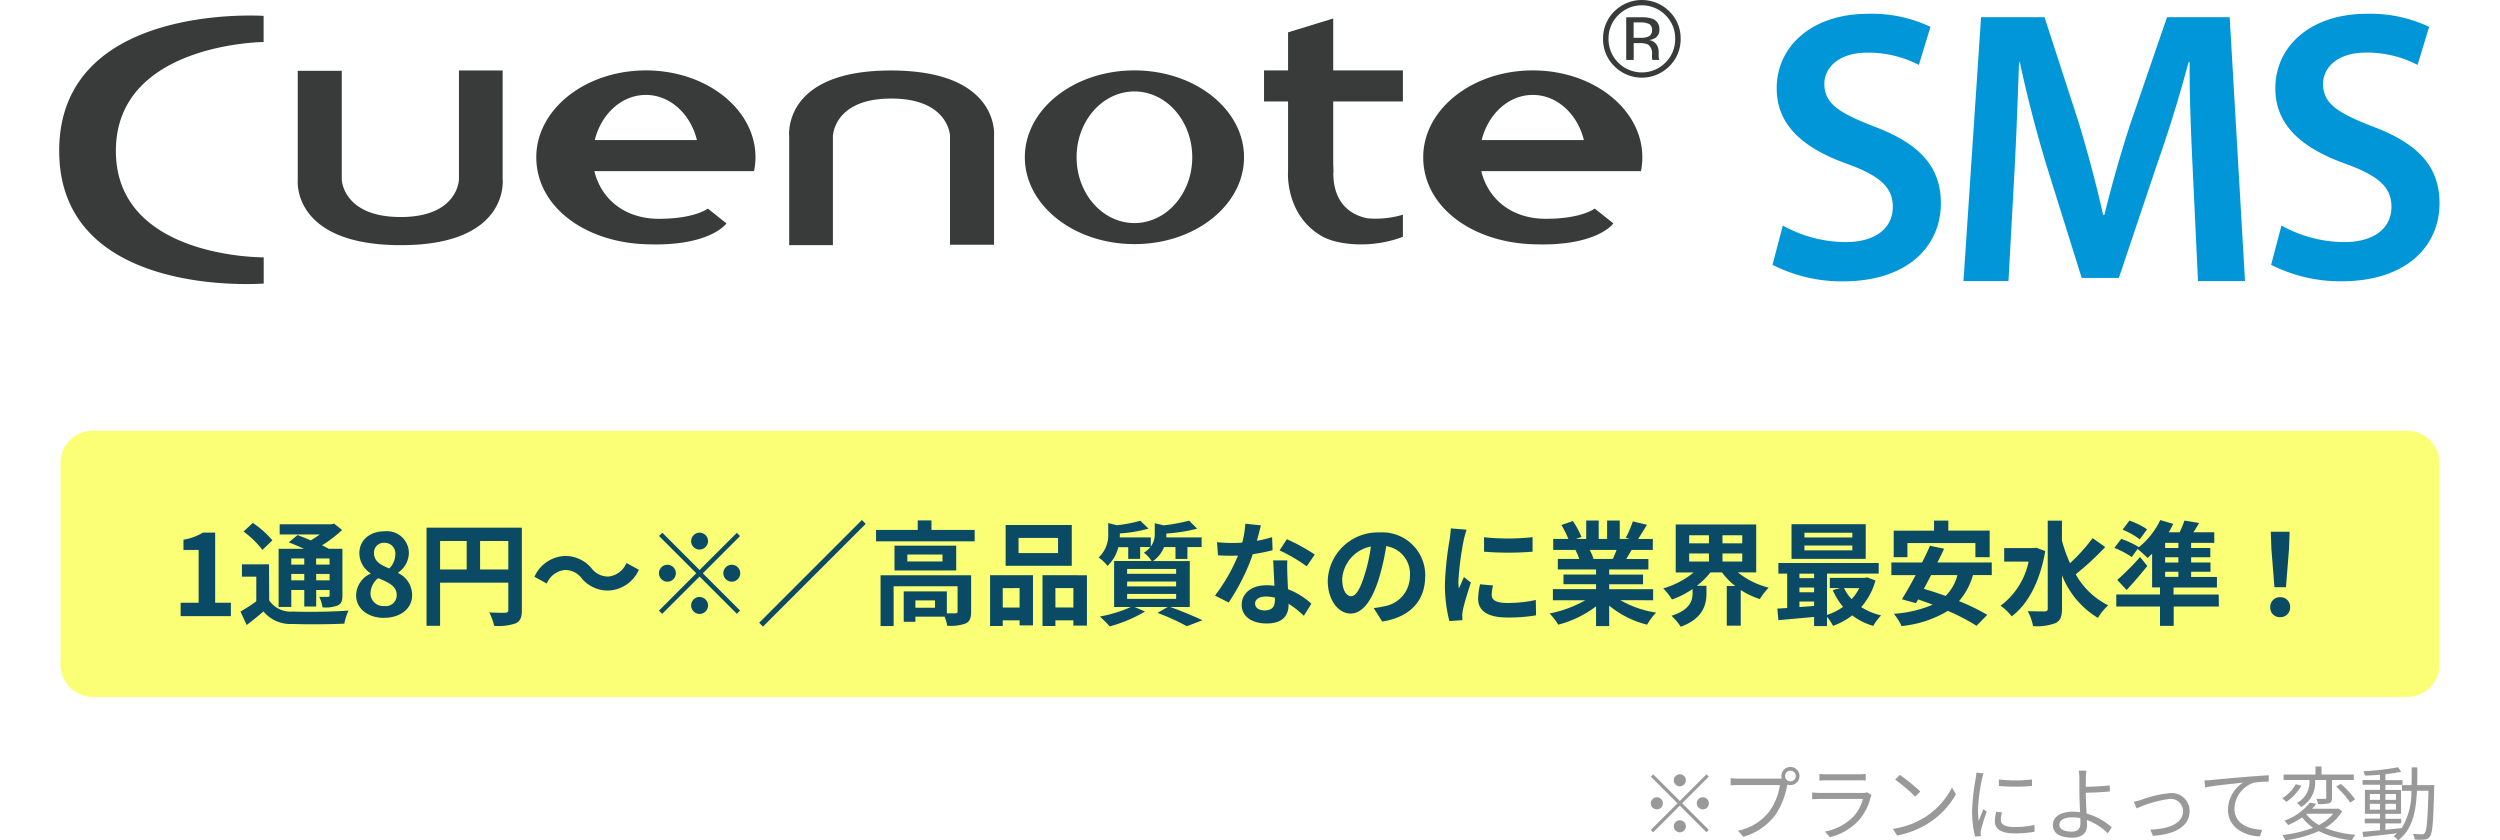 <svg xmlns="http://www.w3.org/2000/svg" viewBox="0 0 310 104.22">
  <defs>
    <filter id="a" width="310" height="48" x="0" y="45.91" filterUnits="userSpaceOnUse">
      <feOffset/>
      <feGaussianBlur result="b" stdDeviation="2.5"/>
      <feFlood flood-opacity=".3"/>
      <feComposite in2="b" operator="in"/>
      <feComposite in="SourceGraphic"/>
    </filter>
  </defs>
  <path fill="#0096d8" d="M271.92 21.5c-.2-4.22-.44-9.32-.4-13.79h-.14a168.92 168.92 0 0 1-3.88 12.58l-4.76 14.17h-4.61l-4.37-13.98a159.68 159.68 0 0 1-3.3-12.77h-.1c-.15 4.33-.34 9.52-.59 13.99l-.72 13.15h-5.58l2.18-32.72h7.87l4.27 13.16c1.16 3.84 2.18 7.72 3 11.36h.15c.88-3.54 2-7.58 3.26-11.4l4.51-13.12h7.77l1.9 32.72h-5.83Zm-50.85 6.47a16.21 16.21 0 0 0 7.77 2.05c3.77 0 5.87-1.76 5.87-4.38 0-2.43-1.63-3.86-5.72-5.34-5.3-1.9-8.68-4.72-8.68-9.34 0-5.24 4.39-9.25 11.34-9.25a16.99 16.99 0 0 1 7.73 1.62l-1.44 4.72a13.6 13.6 0 0 0-6.38-1.52c-3.72 0-5.34 2-5.34 3.86 0 2.48 1.86 3.62 6.15 5.29 5.57 2.1 8.3 4.91 8.3 9.53 0 5.15-3.92 9.68-12.2 9.68a19.04 19.04 0 0 1-8.68-2.05Zm61.83 0a16.21 16.21 0 0 0 7.77 2.05c3.77 0 5.87-1.76 5.87-4.38 0-2.43-1.62-3.86-5.72-5.34-5.3-1.9-8.68-4.72-8.68-9.34 0-5.24 4.39-9.25 11.35-9.25a16.99 16.99 0 0 1 7.72 1.62l-1.43 4.72a13.6 13.6 0 0 0-6.39-1.53c-3.71 0-5.33 2-5.33 3.87 0 2.48 1.85 3.62 6.14 5.29 5.58 2.1 8.3 4.9 8.3 9.53 0 5.15-3.91 9.67-12.2 9.67a19.04 19.04 0 0 1-8.68-2.04Z"/>
  <path fill="#393b3b" d="M32.69 5.22V1.97S7.34.23 7.34 18.7 32.7 35.16 32.7 35.16v-3.25s-18.33.16-18.33-13.2S32.7 5.21 32.7 5.21M97.86 30.4V16.94s-.96-8.2 12.6-8.2 12.8 8.07 12.8 8.07v13.54h-5.46v-13.5s-.13-4.63-7.29-4.63-7.23 4.68-7.23 4.68v13.5ZM62.33 8.74v13.45s.95 8.21-12.62 8.21-12.79-8.07-12.79-8.07V8.78h5.46v13.5s.14 4.63 7.3 4.63 7.23-4.67 7.23-4.67V8.74Zm78.34-.01c-7.5 0-13.59 4.82-13.59 10.77s6.09 10.77 13.6 10.77 13.58-4.82 13.58-10.77-6.09-10.77-13.59-10.77m0 18.93c-3.96 0-7.17-3.66-7.17-8.16s3.21-8.16 7.17-8.16 7.17 3.66 7.17 8.16-3.21 8.16-7.17 8.16m49.4-18.93c-7.5 0-13.59 4.82-13.59 10.77s5.71 10.37 13.2 10.77c8.31.43 10.38-2.57 10.38-2.57l-2.32-1.84s-1.57 1.27-6.07 1.27c-4.24 0-7.15-2.45-7.99-5.91h19.8a8.74 8.74 0 0 0 .17-1.72c0-5.95-6.08-10.77-13.58-10.77m0 3.04c3 0 5.54 2.37 6.33 5.6h-12.67c.8-3.23 3.33-5.6 6.34-5.6M80.1 8.73c-7.51 0-13.6 4.82-13.6 10.77s5.72 10.37 13.2 10.77c8.32.43 10.38-2.57 10.38-2.57l-2.31-1.84s-1.57 1.27-6.08 1.27c-4.24 0-7.15-2.45-7.99-5.91h19.8a8.74 8.74 0 0 0 .18-1.72c0-5.95-6.08-10.77-13.59-10.77m0 3.04c3 0 5.54 2.37 6.33 5.6H73.75c.8-3.23 3.33-5.6 6.34-5.6m76.65-3.04h17.22v3.85h-17.22Z"/>
  <path fill="#393b3b" d="M165.32 21.43h-5.6V4.01l5.6-1.72Z"/>
  <path fill="#393b3b" d="M159.71 21.43s-.3 5.2 4.1 7.8c1.99 1.2 6.38 1.6 10.15.13v-2.74a11.75 11.75 0 0 1-4.4.45c-2.15-.43-4.23-1.93-4.23-5.64 0-7.07-4.02-4.8-4.02-4.8ZM207 8.21a4.8 4.8 0 0 1-6.82 0 4.66 4.66 0 0 1-1.4-3.41 4.65 4.65 0 0 1 1.41-3.4 4.83 4.83 0 0 1 6.8 0 4.63 4.63 0 0 1 1.41 3.4 4.67 4.67 0 0 1-1.4 3.41m-6.34-6.33a4 4 0 0 0-1.2 2.92 4.06 4.06 0 0 0 1.2 2.96 4.13 4.13 0 0 0 5.86 0 4.05 4.05 0 0 0 1.2-2.96 4 4 0 0 0-1.2-2.92 4.12 4.12 0 0 0-5.86 0m2.84.26a3.98 3.98 0 0 1 1.44.2 1.31 1.31 0 0 1 .82 1.33 1.16 1.16 0 0 1-.52 1.05 2.04 2.04 0 0 1-.76.25 1.29 1.29 0 0 1 .9.52 1.45 1.45 0 0 1 .29.82v.39l.01.39a.8.8 0 0 0 .05.28l.04.06h-.88l-.01-.05-.01-.06-.02-.17v-.42a1.3 1.3 0 0 0-.5-1.21 2.3 2.3 0 0 0-1.04-.17h-.73v2.08h-.93V2.14Zm1 .84a2.43 2.43 0 0 0-1.13-.2h-.8v1.91h.85a2.55 2.55 0 0 0 .89-.12.8.8 0 0 0 .54-.82.8.8 0 0 0-.35-.77"/>
  <g filter="url(#a)">
    <path fill="#faff76" d="M11.5 53.41h287a4 4 0 0 1 4 4v25a4 4 0 0 1-4 4h-287a4 4 0 0 1-4-4v-25a4 4 0 0 1 4-4Z"/>
  </g>
  <path fill="#0a4a65" d="M22.4 76.4h6.23v-1.66h-1.95v-8.7h-1.52a6.46 6.46 0 0 1-2.41.88v1.27h1.88v6.55H22.4Zm15.33-7.15v.76h-1.61v-.76Zm3.14.76H39.2v-.76h1.66Zm-1.66 1.95v-.79h1.66v.79Zm-3.09 0v-.79h1.61v.79Zm0 1.2h1.61v2.05h1.48v-2.05h1.66v.65c0 .14-.05.2-.21.2h-1.07a4.55 4.55 0 0 1 .4 1.3 4.21 4.21 0 0 0 1.9-.24c.45-.23.57-.58.57-1.25v-5.77h-1.7c-.23-.14-.52-.28-.83-.43a15.94 15.94 0 0 0 2.49-1.9l-1-.8-.32.09h-6.42v1.26h4.98a12.94 12.94 0 0 1-1.12.74 31 31 0 0 0-1.65-.66l-1.08.9c.58.23 1.25.5 1.88.8h-3.14v7.21h1.57ZM33.78 67a12 12 0 0 0-2.43-2.16l-1.15 1.07a11.37 11.37 0 0 1 2.34 2.28Zm-.42 2.98H30v1.53h1.78v3.05a19.27 19.27 0 0 1-1.96 1.27l.77 1.67c.78-.59 1.44-1.13 2.08-1.68a4.34 4.34 0 0 0 3.63 1.55c1.7.07 4.68.05 6.4-.04a6.88 6.88 0 0 1 .52-1.62c-1.92.15-5.24.2-6.9.12a3.2 3.2 0 0 1-2.94-1.38Zm14.26 6.63c2.1 0 3.48-1.2 3.48-2.77a3.01 3.01 0 0 0-1.73-2.78V71a3.02 3.02 0 0 0 1.33-2.36 2.72 2.72 0 0 0-3.01-2.76c-1.8 0-3.13 1.06-3.13 2.73a2.95 2.95 0 0 0 1.38 2.46v.07a3 3 0 0 0-1.78 2.7c0 1.63 1.48 2.78 3.46 2.78Zm.65-6.12c-1.09-.43-1.89-.91-1.89-1.89a1.2 1.2 0 0 1 1.26-1.29 1.32 1.32 0 0 1 1.38 1.44 2.48 2.48 0 0 1-.75 1.74Zm-.6 4.66a1.59 1.59 0 0 1-1.73-1.54 2.5 2.5 0 0 1 .95-1.92c1.34.55 2.3 1 2.3 2.08a1.35 1.35 0 0 1-1.52 1.38Zm11.86-4.54v-3.53h3.5v3.53Zm-4.96-3.53h3.3v3.53h-3.3Zm10.14-1.65H52.89V77.6h1.68v-5.35h8.46v3.4c0 .23-.1.31-.36.33s-1.2.01-2-.04a6.8 6.8 0 0 1 .6 1.66 6.47 6.47 0 0 0 2.66-.3c.58-.27.78-.73.78-1.64Zm7.4 6.26a4.24 4.24 0 0 0 3.3 1.54 4.33 4.33 0 0 0 3.81-2.58l-1.54-.84a2.73 2.73 0 0 1-2.22 1.68 2.56 2.56 0 0 1-2.09-1 4.24 4.24 0 0 0-3.3-1.55 4.33 4.33 0 0 0-3.8 2.58l1.53.84a2.73 2.73 0 0 1 2.23-1.68 2.58 2.58 0 0 1 2.09 1.01Zm14.64-3.55a1.06 1.06 0 0 0 1.05-1.04 1.06 1.06 0 0 0-1.05-1.05 1.06 1.06 0 0 0-1.05 1.05 1.06 1.06 0 0 0 1.05 1.05Zm0 2.54-4.62-4.62-.41.4 4.62 4.62-4.63 4.64.4.4 4.64-4.63 4.62 4.62.4-.4-4.62-4.62 4.62-4.62-.4-.4Zm-2.94.4a1.06 1.06 0 0 0-1.05-1.05 1.06 1.06 0 0 0-1.05 1.05 1.06 1.06 0 0 0 1.05 1.05 1.06 1.06 0 0 0 1.05-1.04Zm5.88 0a1.06 1.06 0 0 0 1.05 1.05 1.06 1.06 0 0 0 1.05-1.05 1.06 1.06 0 0 0-1.05-1.05 1.06 1.06 0 0 0-1.05 1.06Zm-2.94 2.94a1.06 1.06 0 0 0-1.05 1.06 1.06 1.06 0 0 0 1.05 1.05 1.06 1.06 0 0 0 1.05-1.05 1.06 1.06 0 0 0-1.05-1.05Zm20.13-9.54L94.14 77.22l.47.48 12.74-12.74Zm9.06 10.88h-2.43v-.91h2.43Zm4.48-4.03h-11.23v6.3h1.62V72.7h7.93v3.12c0 .17-.06.21-.27.23h-1.06v-2.72h-5.35v3.77h1.45v-.63h3.62a4.72 4.72 0 0 1 .32 1.12 5.59 5.59 0 0 0 2.27-.27c.54-.25.7-.7.7-1.47Zm-3.55-1.71h-4.36v-.86h4.36Zm-5.95-1.96v3.08h7.65v-3.08Zm4.58-1.95v-1.18h-1.7v1.18h-5.17v1.41h12.23v-1.41Zm15.7 2.87h-4.9V66.7h4.9Zm1.7-3.48h-8.2v5.06h8.2Zm-6.47 7.82v2.41h-2.09v-2.4Zm-3.66 4.7h1.57v-.7h2.09v.63h1.66v-6.23h-5.32Zm8.1-2.3v-2.4h2.23v2.41Zm-1.6-4v6.3h1.6v-.7h2.23v.65h1.68v-6.24Zm10.5 2.33h6.07v.61h-6.08Zm0-1.54h6.07v.6h-6.08Zm0-1.56h6.07v.6h-6.08Zm7.76 4.72v-5.7h-4.56a3.72 3.72 0 0 0 1.37-1.73h1.42v1.47h1.48v-1.47H149v-1.2h-4.38l.01-.4v-.08a21.86 21.86 0 0 0 3.82-.6l-1-1a21.6 21.6 0 0 1-3.14.58l-1.12-.26v1.27a2.53 2.53 0 0 1-.49 1.62v-1.13h-3.85l.01-.42v-.07a17.93 17.93 0 0 0 3.56-.6l-1.02-.98a17.1 17.1 0 0 1-2.91.56l-1.07-.27v1.27a3.8 3.8 0 0 1-1.19 3 4.8 4.8 0 0 1 1.1 1.04 4.68 4.68 0 0 0 1.34-2.32h1.23v1.45h1.48v-1.46h1.26a3.45 3.45 0 0 1-.8.7 3.98 3.98 0 0 1 .96 1.02h-4.65v5.71h2.07a16.44 16.44 0 0 1-3.84 1.18 16.89 16.89 0 0 1 1.23 1.22 17.35 17.35 0 0 0 4.37-1.84l-1.28-.56h4.09l-1.26.73a27.6 27.6 0 0 1 3.64 1.65l1.93-.74a44.4 44.4 0 0 0-3.99-1.64Zm8.82-10.13-1.93-.2a11.77 11.77 0 0 1-.38 2.34c-.43.04-.85.05-1.27.05a17.69 17.69 0 0 1-1.86-.1l.12 1.63c.6.04 1.18.05 1.75.05l.73-.01a22.06 22.06 0 0 1-2.85 4.95l1.69.86a25.8 25.8 0 0 0 3-5.99 24.29 24.29 0 0 0 2.45-.49l-.06-1.62a17.16 17.16 0 0 1-1.89.45c.21-.76.4-1.47.5-1.92Zm-.72 9.69c0-.5.51-.86 1.33-.86a5.03 5.03 0 0 1 1.13.14v.28c0 .77-.3 1.3-1.26 1.3-.77 0-1.2-.35-1.2-.86Zm4-5.34h-1.75c.03.86.1 2.1.15 3.14-.32-.03-.63-.06-.96-.06-1.95 0-3.1 1.05-3.1 2.42 0 1.54 1.38 2.32 3.11 2.32 1.99 0 2.7-1.01 2.7-2.31v-.14a11.87 11.87 0 0 1 1.9 1.5l.93-1.5a9.15 9.15 0 0 0-2.9-1.8l-.08-1.77c-.01-.62-.04-1.21 0-1.8Zm2.4.74 1-1.47a24.12 24.12 0 0 0-3.46-1.9l-.9 1.39a20.2 20.2 0 0 1 3.37 1.98Zm14.7 1.25a5.33 5.33 0 0 0-5.66-5.46 6.22 6.22 0 0 0-6.43 5.99c0 2.36 1.29 4.07 2.84 4.07 1.53 0 2.73-1.73 3.57-4.56a28.31 28.31 0 0 0 .84-3.8 3.46 3.46 0 0 1 2.94 3.7 3.8 3.8 0 0 1-3.19 3.76 10.77 10.77 0 0 1-1.3.22l1.05 1.67c3.53-.55 5.33-2.64 5.33-5.59Zm-10.3.35a4.4 4.4 0 0 1 3.56-4.06 21.01 21.01 0 0 1-.74 3.39c-.58 1.89-1.12 2.77-1.71 2.77-.55 0-1.1-.69-1.1-2.1Zm17.59-5.2v1.78a37.58 37.58 0 0 0 6.02 0v-1.8a28.79 28.79 0 0 1-6.02.01Zm1.12 5.97-1.61-.15a8.55 8.55 0 0 0-.24 1.82c0 1.44 1.16 2.3 3.57 2.3a19.83 19.83 0 0 0 3.61-.27l-.03-1.9a16.55 16.55 0 0 1-3.51.37c-1.43 0-1.96-.38-1.96-1a4.75 4.75 0 0 1 .17-1.17Zm-3.28-6.92-1.96-.16c-.01.44-.1.98-.14 1.37a39.04 39.04 0 0 0-.59 5.54 17.9 17.9 0 0 0 .55 4.58l1.62-.11-.02-.58a4.22 4.22 0 0 1 .07-.65c.15-.75.61-2.27 1-3.43l-.86-.69-.63 1.43a6.75 6.75 0 0 1-.06-.91 37.13 37.13 0 0 1 .67-5.14c.06-.25.24-.95.35-1.25Zm18.6 2.51c-.15.38-.31.78-.48 1.12h-2.62l.24-.04a7.52 7.52 0 0 0-.48-1.08Zm4.53 6.24v-1.37h-5.45v-.61h4.2v-1.2h-4.2v-.64h4.86v-1.3h-2.74l.66-1.12h2.63v-1.36h-1.82c.32-.49.7-1.12 1.09-1.76l-1.75-.42a11.28 11.28 0 0 1-.88 2.03l.5.15h-1.24v-2.28h-1.57v2.28h-1.04v-2.28h-1.55v2.28h-1.28l.69-.25a10.6 10.6 0 0 0-1.06-1.97l-1.43.49a12.55 12.55 0 0 1 .87 1.73h-1.88v1.36h2.93l-.17.03a6.3 6.3 0 0 1 .47 1.09h-2.66v1.3h4.74v.63h-4.04v1.2h4.04v.61h-5.35v1.38h4.02a14.7 14.7 0 0 1-4.43 1.64 7.77 7.77 0 0 1 1.07 1.39 13.28 13.28 0 0 0 4.69-2.27v2.44h1.63V75.1a11.95 11.95 0 0 0 4.7 2.36 7.83 7.83 0 0 1 1.12-1.5 12.5 12.5 0 0 1-4.43-1.54Zm4.47-5.8h2.45v1h-2.45Zm0-2.26h2.45v1h-2.45Zm6.58 1h-2.45v-1h2.45Zm0 2.26h-2.45v-1h2.45Zm1.73 1.35v-5.95h-9.98v5.95h2.23a10.49 10.49 0 0 1-3.78 1.98 7.7 7.7 0 0 1 1.09 1.38 11.23 11.23 0 0 0 2.55-1.3v.5c0 .9-.28 2.07-2.62 2.82a6.57 6.57 0 0 1 1.15 1.36c2.78-1.02 3.19-2.78 3.19-4.11v-.97h-1.19a9.47 9.47 0 0 0 1.68-1.66h1.44a8.45 8.45 0 0 0 1.64 1.68h-1.05v4.92h1.73v-4.42a10.23 10.23 0 0 0 2.37 1.13 7.47 7.47 0 0 1 1.1-1.42 9.96 9.96 0 0 1-3.83-1.9Zm11.92-4.34h-5.94v-.58h5.94Zm0 1.6h-5.94v-.6h5.94Zm1.66-3.24h-9.2v4.3h9.2Zm-.8 7.93a5.86 5.86 0 0 1-.95 1.36 5.42 5.42 0 0 1-.94-1.37Zm-7.42 1.66h1.82v.54c-.61.06-1.23.1-1.82.14Zm0-1.74h1.82v.59h-1.82Zm1.82-1.72v.56h-1.82v-.56Zm6.58.46-.28.06h-4.35v1.27h1.29l-.93.25a8.57 8.57 0 0 0 1.28 2.08 7.19 7.19 0 0 1-1.99 1v-5.12h6.41v-1.32h-12.44v1.32h1.09v4.26c-.44.04-.86.05-1.22.08l.13 1.43 4.43-.4v1.13h1.6v-1.14a6.19 6.19 0 0 1 .75 1.12 9.12 9.12 0 0 0 2.38-1.3 7.84 7.84 0 0 0 2.6 1.3 6.9 6.9 0 0 1 .98-1.3 7.83 7.83 0 0 1-2.47-1.03 8.35 8.35 0 0 0 1.77-3.3Zm4.99-4.25h8.43v1.75h1.77v-3.3h-5.13v-1.24h-1.77v1.25h-5v3.29h1.7Zm6.2 3.97a5.55 5.55 0 0 1-1.47 2.59 37.4 37.4 0 0 0-2.69-.88l.9-1.71Zm4.26 0v-1.57h-6.74c.3-.58.58-1.16.83-1.7l-1.75-.37c-.28.65-.62 1.36-.98 2.07h-3.81v1.57h3.01a52.6 52.6 0 0 1-1.7 3l1.74.48.27-.46c.59.2 1.19.42 1.8.65a14.68 14.68 0 0 1-4.81 1.13 6.8 6.8 0 0 1 .95 1.52 13.67 13.67 0 0 0 5.74-1.88 24.04 24.04 0 0 1 3.56 1.85l1.33-1.36a25.73 25.73 0 0 0-3.5-1.7 8.5 8.5 0 0 0 1.73-3.23Zm5.5-3.4-.31.05h-3.65v1.68h3.03a9.17 9.17 0 0 1-3.48 5.47 6.5 6.5 0 0 1 1.38 1.31c1.98-1.45 3.52-4.3 4.16-8.09Zm7.01-1.18a23.05 23.05 0 0 1-2.81 3.11 18.59 18.59 0 0 1-1-2.81v-2.47h-1.76v10.91c0 .24-.1.34-.38.34s-1.17.01-2.1-.03a6.58 6.58 0 0 1 .66 1.86 6.55 6.55 0 0 0 2.79-.38c.57-.28.8-.78.8-1.79v-4.13a10.79 10.79 0 0 0 4.45 5.28 6.99 6.99 0 0 1 1.28-1.56 9.38 9.38 0 0 1-4.03-3.85 35.18 35.18 0 0 0 3.66-3.38Zm6.75-1.1a9.92 9.92 0 0 0-2.19-1.08l-.85 1.13a9.22 9.22 0 0 1 2.13 1.2Zm2.24 5.26h1.64v.64h-1.64Zm1.64-2.94h-1.64v-.64h1.64Zm0 1.8h-1.64v-.65h1.64Zm5 3.97h-5.6v-.87h5.38v-1.31h-3.2v-.65h2.4v-1.15h-2.4v-.64h2.38v-1.15h-2.38v-.64h2.87V66h-2.59c.24-.35.48-.74.71-1.15l-1.82-.3a11.81 11.81 0 0 1-.6 1.45h-1.35a10.61 10.61 0 0 0 .56-1.04l-1.61-.47a9.6 9.6 0 0 1-2.7 3.4l.05-.05a11.3 11.3 0 0 0-2.19-1.02l-.85 1.12a11.4 11.4 0 0 1 2.16 1.13l.72-1a16.35 16.35 0 0 1 1.24 1.12l.56-.52v4.17h.98v.87h-5.42v1.5h5.42v2.4h1.7v-2.4h5.6Zm-9.75-4.65a30.08 30.08 0 0 1-2.83 2.84l1.16 1.25c.89-.95 1.77-1.99 2.57-2.98Zm16.66 3.74h1.43l.38-4.79.07-2.09h-2.33l.07 2.09Zm.72 3.72a1.2 1.2 0 0 0 1.23-1.23 1.2 1.2 0 0 0-1.23-1.25 1.2 1.2 0 0 0-1.24 1.25 1.18 1.18 0 0 0 1.24 1.23Z"/>
  <path fill="#999" d="M208.3 97.5a.76.76 0 0 0 .75-.74.76.76 0 0 0-.75-.75.76.76 0 0 0-.75.75.76.76 0 0 0 .75.75Zm0 1.82-3.3-3.3-.29.29 3.3 3.3-3.31 3.3.29.3 3.31-3.31 3.3 3.3.29-.3-3.3-3.3 3.3-3.3-.29-.28Zm-2.1.29a.76.76 0 0 0-.75-.75.76.76 0 0 0-.75.75.76.76 0 0 0 .75.75.76.76 0 0 0 .75-.75Zm4.2 0a.76.76 0 0 0 .75.75.76.76 0 0 0 .75-.75.76.76 0 0 0-.75-.75.76.76 0 0 0-.75.75Zm-2.1 2.1a.76.76 0 0 0-.75.75.76.76 0 0 0 .75.75.76.76 0 0 0 .75-.75.76.76 0 0 0-.75-.75Zm13.05-5.48a.67.67 0 0 1 .66-.67.67.67 0 0 1 .67.67.67.67 0 0 1-.67.66.67.67 0 0 1-.66-.66Zm-.46 0a1.13 1.13 0 0 0 .05.32h-5.34a7.72 7.72 0 0 1-1-.06v.89c.26-.01.6-.03 1-.03h5.11a7.48 7.48 0 0 1-1.31 3.26 6.58 6.58 0 0 1-3.9 2.4l.68.75a7.57 7.57 0 0 0 3.94-2.67 9.77 9.77 0 0 0 1.49-3.7.52.52 0 0 0 .02-.1 1.2 1.2 0 0 0 .38.06 1.13 1.13 0 0 0 1.13-1.12 1.14 1.14 0 0 0-1.13-1.13 1.13 1.13 0 0 0-1.12 1.13Zm4.72-.27v.83c.27-.02.59-.03.9-.03h3.92c.34 0 .68 0 .92.03v-.83a6.23 6.23 0 0 1-.91.05h-3.93a6.25 6.25 0 0 1-.9-.05Zm6.47 2.64-.57-.36a1.33 1.33 0 0 1-.55.08h-5.27a9.45 9.45 0 0 1-.98-.06v.84l.98-.03H231a5.11 5.11 0 0 1-1.19 2.2 6.66 6.66 0 0 1-3.52 1.84l.62.7a7.24 7.24 0 0 0 3.58-2.08 6.89 6.89 0 0 0 1.46-2.84 1.75 1.75 0 0 1 .13-.3Zm3.49-2.52-.57.6a20.77 20.77 0 0 1 2.49 2.1l.63-.63a21.9 21.9 0 0 0-2.55-2.07Zm-.86 6.7.53.82a10.96 10.96 0 0 0 3.93-1.55 10 10 0 0 0 3.36-3.56l-.48-.85a9.42 9.42 0 0 1-3.34 3.68 10.32 10.32 0 0 1-4 1.46Zm13.15-6.12v.8a23.5 23.5 0 0 0 4.11 0v-.81a17.1 17.1 0 0 1-4.11 0Zm.39 4.07-.72-.07a5.37 5.37 0 0 0-.17 1.18c0 .94.75 1.5 2.43 1.5a13.55 13.55 0 0 0 2.5-.21l-.02-.84a11.03 11.03 0 0 1-2.48.26c-1.36 0-1.69-.44-1.69-.9a3.5 3.5 0 0 1 .15-.92Zm-2.3-4.84-.89-.08a4.38 4.38 0 0 1-.07.7 28.13 28.13 0 0 0-.45 4.02 12.6 12.6 0 0 0 .37 3.2l.72-.04-.03-.35a1.93 1.93 0 0 1 .05-.45 20.4 20.4 0 0 1 .71-2.24l-.42-.32a55.7 55.7 0 0 0-.58 1.46 10.97 10.97 0 0 1-.09-1.4 23.22 23.22 0 0 1 .5-3.83l.18-.67Zm9.41 6.37c0-.55.59-.91 1.62-.91a4.6 4.6 0 0 1 .98.1l.01.64c0 .69-.36 1.03-1.09 1.03-.96 0-1.52-.31-1.52-.86Zm3.35-6.7h-.95a5.03 5.03 0 0 1 .08.99l.01 1.83c0 .6.04 1.52.08 2.33a5.97 5.97 0 0 0-.85-.06c-1.73 0-2.52.74-2.52 1.64 0 1.14 1.02 1.58 2.4 1.58 1.33 0 1.83-.7 1.83-1.52l-.02-.67a7.1 7.1 0 0 1 2.6 1.66l.48-.76a7.93 7.93 0 0 0-3.11-1.7 50 50 0 0 1-.1-2.5v-.08c.82-.01 2.1-.07 2.99-.16l-.03-.75c-.9.1-2.17.16-2.96.18v-1.02c.01-.3.04-.78.07-1Zm5.89 3.86.34.82a14.68 14.68 0 0 1 4.07-1.17 1.53 1.53 0 0 1 1.69 1.48c0 1.63-1.9 2.25-4.06 2.32l.32.77c2.7-.17 4.55-1.15 4.55-3.07a2.21 2.21 0 0 0-2.44-2.22 13.62 13.62 0 0 0-3.53.82 9.41 9.41 0 0 1-.94.25Zm8.75-2.65.09.87c1.08-.23 3.63-.47 4.7-.6a4.06 4.06 0 0 0-1.87 3.39c0 2.23 2.11 3.22 3.96 3.29l.29-.83c-1.63-.06-3.45-.68-3.45-2.64a3.52 3.52 0 0 1 2.29-3.16 8.38 8.38 0 0 1 1.96-.16v-.8a197.87 197.87 0 0 0-7.08.59c-.19.02-.51.04-.89.05Zm13.02 0a2.91 2.91 0 0 1-1.57 2.8 2.35 2.35 0 0 1 .54.5 3.47 3.47 0 0 0 1.73-3.3v-.05h1.38v2.19c0 .1-.03.14-.16.15s-.56 0-1.06-.01a2.73 2.73 0 0 1 .21.65 4.88 4.88 0 0 0 1.39-.1c.28-.12.34-.31.34-.68v-2.2h2.7v-.68h-4v-1h-.75v1h-3.95v.68h3.2Zm3.32.77a11.47 11.47 0 0 1 1.73 1.98l.62-.4a11.5 11.5 0 0 0-1.78-1.92Zm-5.02-.3a4.67 4.67 0 0 1-1.68 1.75 5.37 5.37 0 0 1 .51.44 6.03 6.03 0 0 0 1.87-2Zm1.37 3.66h3.28a5.5 5.5 0 0 1-1.76 1.4 5 5 0 0 1-1.58-1.34Zm3.9-.65-.14.03h-3.1a7.31 7.31 0 0 0 .52-.61l-.8-.14a7.04 7.04 0 0 1-3.17 2.24 2.23 2.23 0 0 1 .47.54 9.85 9.85 0 0 0 1.74-.96 5.98 5.98 0 0 0 1.36 1.29 15.16 15.16 0 0 1-3.82.9 1.9 1.9 0 0 1 .36.66 14.9 14.9 0 0 0 4.17-1.14 11.55 11.55 0 0 0 4.12 1.13 2.44 2.44 0 0 1 .43-.68 12.68 12.68 0 0 1-3.78-.85 5.83 5.83 0 0 0 2.13-2.08Zm3.92.15v-.73h1.26v.73Zm0-1.94h1.26v.72h-1.26Zm3.24 0v.72h-1.31v-.72Zm0 1.94h-1.31v-.73h1.31Zm2.63-3.04c.02-.7.02-1.44.02-2.2h-.7c0 .77 0 1.5-.02 2.2h-1.19v.7h1.17a8.54 8.54 0 0 1-1.22 4.66v-.04c-.67.08-1.35.15-2 .2v-.78h1.96v-.57h-1.96v-.61h1.94v-2.97h-1.94v-.63h2.12v-.58h-2.12V96a19.11 19.11 0 0 0 1.95-.3l-.37-.56a31.25 31.25 0 0 1-4.31.49 2.21 2.21 0 0 1 .18.55c.59-.02 1.24-.06 1.88-.11v.66h-2.16v.58h2.16v.63h-1.87v2.97h1.87v.6h-1.89v.58h1.89v.86l-2.17.2.11.65 4.18-.47a3.84 3.84 0 0 1-.43.35 2.53 2.53 0 0 1 .55.53c1.76-1.32 2.22-3.5 2.34-6.16h1.43c-.1 3.63-.22 4.95-.45 5.24a.38.38 0 0 1-.36.16c-.19 0-.63-.01-1.11-.05a2.02 2.02 0 0 1 .21.7 6.9 6.9 0 0 0 1.21 0 .79.79 0 0 0 .67-.37c.34-.42.43-1.81.54-6l.01-.38Z"/>
</svg>
